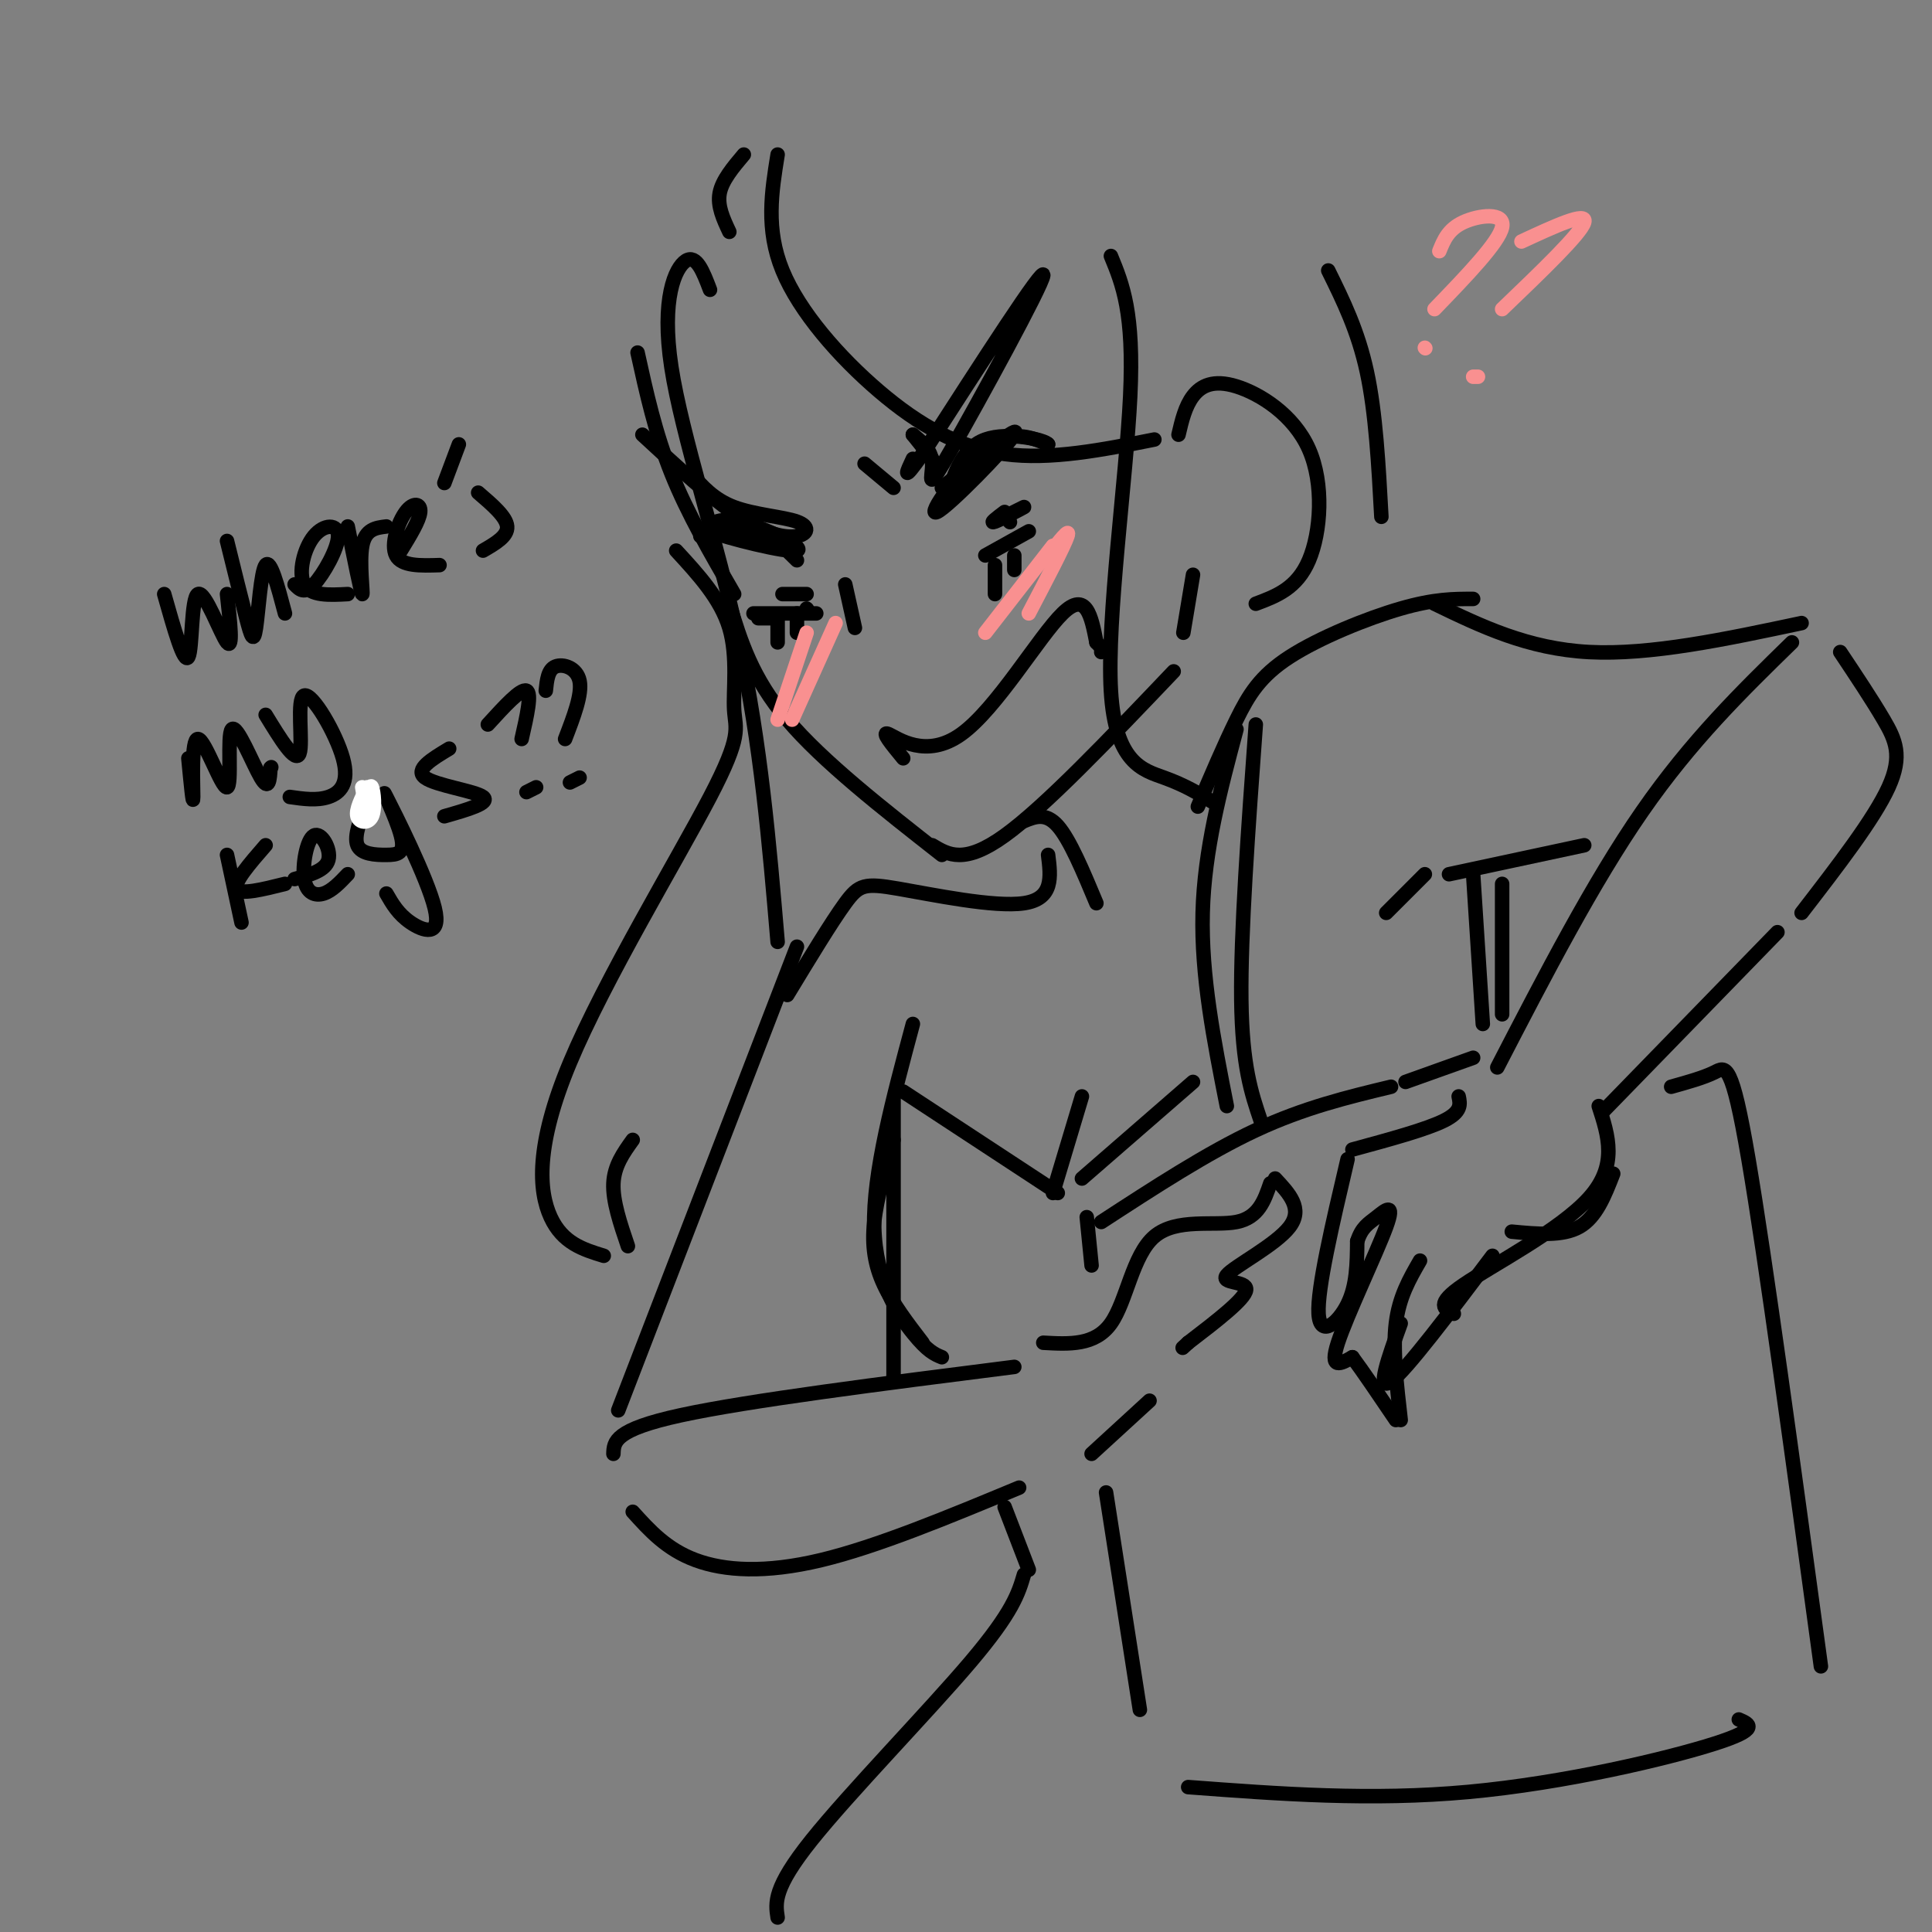 <svg viewBox='0 0 400 400' version='1.1' xmlns='http://www.w3.org/2000/svg' xmlns:xlink='http://www.w3.org/1999/xlink'><rect x="0" y="0" width="400" height="400" fill="#808080" stroke="none"/><g fill='none' stroke='rgb(0,0,0)' stroke-width='3' stroke-linecap='round' stroke-linejoin='round'><path d='M132,73c1.833,8.333 3.667,16.667 7,25c3.333,8.333 8.167,16.667 13,25'/><path d='M151,125c2.333,7.667 4.667,15.333 12,24c7.333,8.667 19.667,18.333 32,28'/><path d='M193,175c3.333,2.000 6.667,4.000 15,-2c8.333,-6.000 21.667,-20.000 35,-34'/><path d='M245,131c0.000,0.000 2.000,-12.000 2,-12'/><path d='M244,90c0.686,-2.930 1.372,-5.860 3,-8c1.628,-2.140 4.199,-3.491 9,-2c4.801,1.491 11.831,5.825 15,13c3.169,7.175 2.477,17.193 0,23c-2.477,5.807 -6.738,7.404 -11,9'/><path d='M189,90c0.000,0.000 4.000,5.000 4,5'/><path d='M189,90c1.952,1.583 3.905,3.167 4,6c0.095,2.833 -1.667,6.917 4,-3c5.667,-9.917 18.762,-33.833 19,-36c0.238,-2.167 -12.381,17.417 -25,37'/><path d='M191,94c-4.500,6.333 -3.250,3.667 -2,1'/><path d='M133,90c7.183,6.654 14.367,13.308 20,17c5.633,3.692 9.716,4.423 12,4c2.284,-0.423 2.769,-1.998 0,-3c-2.769,-1.002 -8.791,-1.429 -13,-3c-4.209,-1.571 -6.604,-4.285 -9,-7'/><path d='M179,96c0.000,0.000 6.000,5.000 6,5'/><path d='M195,101c8.369,-6.839 16.738,-13.679 15,-11c-1.738,2.679 -13.583,14.875 -16,16c-2.417,1.125 4.595,-8.821 10,-13c5.405,-4.179 9.202,-2.589 13,-1'/><path d='M217,92c-0.511,-0.911 -8.289,-2.689 -13,-1c-4.711,1.689 -6.356,6.844 -8,12'/><path d='M145,111c1.429,-2.065 2.857,-4.131 8,-3c5.143,1.131 14.000,5.458 12,6c-2.000,0.542 -14.857,-2.702 -18,-4c-3.143,-1.298 3.429,-0.649 10,0'/><path d='M157,110c3.000,1.000 5.500,3.500 8,6'/><path d='M167,126c0.000,0.000 0.100,0.100 0.1,0.1'/><path d='M209,108c0.000,0.000 0.100,0.100 0.1,0.1'/><path d='M157,128c0.000,0.000 4.000,0.000 4,0'/><path d='M204,115c0.000,0.000 9.000,-5.000 9,-5'/><path d='M156,127c0.000,0.000 13.000,0.000 13,0'/><path d='M162,123c0.000,0.000 5.000,0.000 5,0'/><path d='M206,108c3.244,-1.644 6.489,-3.289 6,-3c-0.489,0.289 -4.711,2.511 -6,3c-1.289,0.489 0.356,-0.756 2,-2'/><path d='M175,121c0.000,0.000 2.000,9.000 2,9'/><path d='M187,157c-2.381,-2.893 -4.762,-5.786 -3,-5c1.762,0.786 7.667,5.250 15,0c7.333,-5.250 16.095,-20.214 21,-25c4.905,-4.786 5.952,0.607 7,6'/><path d='M227,133c1.333,1.333 1.167,1.667 1,2'/><path d='M34,123c2.065,7.321 4.131,14.643 5,13c0.869,-1.643 0.542,-12.250 2,-13c1.458,-0.750 4.702,8.357 6,10c1.298,1.643 0.649,-4.179 0,-10'/><path d='M47,112c1.500,6.089 3.000,12.179 4,16c1.000,3.821 1.500,5.375 2,2c0.500,-3.375 1.000,-11.679 2,-13c1.000,-1.321 2.500,4.339 4,10'/><path d='M61,121c1.003,1.056 2.006,2.112 4,0c1.994,-2.112 4.978,-7.391 5,-10c0.022,-2.609 -2.917,-2.549 -5,0c-2.083,2.549 -3.309,7.585 -2,10c1.309,2.415 5.155,2.207 9,2'/><path d='M72,109c1.378,6.933 2.756,13.867 3,14c0.244,0.133 -0.644,-6.533 0,-10c0.644,-3.467 2.822,-3.733 5,-4'/><path d='M83,114c1.917,-3.125 3.833,-6.250 4,-8c0.167,-1.750 -1.417,-2.125 -3,0c-1.583,2.125 -3.167,6.750 -2,9c1.167,2.250 5.083,2.125 9,2'/><path d='M95,92c0.000,0.000 -3.000,8.000 -3,8'/><path d='M99,102c2.917,2.500 5.833,5.000 6,7c0.167,2.000 -2.417,3.500 -5,5'/><path d='M39,157c0.495,5.163 0.991,10.326 1,8c0.009,-2.326 -0.467,-12.143 1,-12c1.467,0.143 4.878,10.244 6,10c1.122,-0.244 -0.044,-10.835 1,-12c1.044,-1.165 4.298,7.096 6,10c1.702,2.904 1.851,0.452 2,-2'/><path d='M56,159c0.333,-0.333 0.167,-0.167 0,0'/><path d='M55,148c3.099,5.070 6.198,10.140 7,8c0.802,-2.140 -0.692,-11.491 1,-12c1.692,-0.509 6.571,7.825 8,13c1.429,5.175 -0.592,7.193 -3,8c-2.408,0.807 -5.204,0.404 -8,0'/><path d='M47,177c0.000,0.000 3.000,14.000 3,14'/><path d='M55,175c-3.333,3.833 -6.667,7.667 -6,9c0.667,1.333 5.333,0.167 10,-1'/><path d='M61,182c3.214,-0.882 6.427,-1.764 7,-4c0.573,-2.236 -1.496,-5.826 -3,-5c-1.504,0.826 -2.443,6.069 -2,9c0.443,2.931 2.270,3.552 4,3c1.730,-0.552 3.365,-2.276 5,-4'/><path d='M76,166c-1.385,3.569 -2.771,7.137 -2,9c0.771,1.863 3.697,2.019 6,2c2.303,-0.019 3.982,-0.215 3,-4c-0.982,-3.785 -4.624,-11.159 -3,-8c1.624,3.159 8.514,16.850 10,23c1.486,6.150 -2.433,4.757 -5,3c-2.567,-1.757 -3.784,-3.879 -5,-6'/><path d='M93,155c-3.622,2.178 -7.244,4.356 -5,6c2.244,1.644 10.356,2.756 12,4c1.644,1.244 -3.178,2.622 -8,4'/><path d='M101,150c3.417,-3.750 6.833,-7.500 8,-7c1.167,0.500 0.083,5.250 -1,10'/><path d='M111,163c0.000,0.000 -2.000,1.000 -2,1'/><path d='M113,143c0.222,-2.178 0.444,-4.356 2,-5c1.556,-0.644 4.444,0.244 5,3c0.556,2.756 -1.222,7.378 -3,12'/><path d='M120,161c0.000,0.000 -2.000,1.000 -2,1'/><path d='M161,128c0.000,0.000 0.000,5.000 0,5'/><path d='M165,127c0.000,0.000 0.000,4.000 0,4'/><path d='M206,117c0.000,0.000 0.000,6.000 0,6'/><path d='M210,115c0.000,0.000 0.000,3.000 0,3'/><path d='M151,48c-1.250,-2.667 -2.500,-5.333 -2,-8c0.500,-2.667 2.750,-5.333 5,-8'/><path d='M161,32c-1.250,7.720 -2.500,15.440 1,24c3.500,8.560 11.750,17.958 20,25c8.250,7.042 16.500,11.726 26,13c9.500,1.274 20.250,-0.863 31,-3'/><path d='M147,60c-1.405,-3.696 -2.810,-7.393 -5,-6c-2.190,1.393 -5.167,7.875 -3,22c2.167,14.125 9.476,35.893 14,57c4.524,21.107 6.262,41.554 8,62'/><path d='M230,53c2.411,5.863 4.821,11.726 4,29c-0.821,17.274 -4.875,45.958 -4,61c0.875,15.042 6.679,16.440 11,18c4.321,1.560 7.161,3.280 10,5'/><path d='M212,170c2.250,-0.917 4.500,-1.833 7,1c2.500,2.833 5.250,9.417 8,16'/><path d='M217,177c0.571,4.542 1.143,9.083 -5,10c-6.143,0.917 -19.000,-1.792 -26,-3c-7.000,-1.208 -8.143,-0.917 -11,3c-2.857,3.917 -7.429,11.458 -12,19'/><path d='M248,167c2.732,-6.423 5.464,-12.845 8,-18c2.536,-5.155 4.875,-9.042 11,-13c6.125,-3.958 16.036,-7.988 23,-10c6.964,-2.012 10.982,-2.006 15,-2'/><path d='M297,125c9.667,4.667 19.333,9.333 32,10c12.667,0.667 28.333,-2.667 44,-6'/><path d='M371,133c-10.417,10.167 -20.833,20.333 -31,35c-10.167,14.667 -20.083,33.833 -30,53'/><path d='M302,227c0.333,1.583 0.667,3.167 -3,5c-3.667,1.833 -11.333,3.917 -19,6'/><path d='M279,240c-3.156,13.444 -6.311,26.889 -6,32c0.311,5.111 4.089,1.889 6,-2c1.911,-3.889 1.956,-8.444 2,-13'/><path d='M281,257c0.925,-2.892 2.238,-3.620 4,-5c1.762,-1.380 3.974,-3.410 2,2c-1.974,5.410 -8.136,18.260 -10,24c-1.864,5.740 0.568,4.370 3,3'/><path d='M280,281c2.000,2.667 5.500,7.833 9,13'/><path d='M290,294c-0.833,-7.250 -1.667,-14.500 -1,-20c0.667,-5.500 2.833,-9.250 5,-13'/><path d='M290,274c-2.583,7.167 -5.167,14.333 -2,12c3.167,-2.333 12.083,-14.167 21,-26'/><path d='M313,255c5.250,0.500 10.500,1.000 14,-1c3.500,-2.000 5.250,-6.500 7,-11'/><path d='M301,272c-2.000,-0.956 -4.000,-1.911 2,-6c6.000,-4.089 20.000,-11.311 26,-18c6.000,-6.689 4.000,-12.844 2,-19'/><path d='M332,230c0.000,0.000 36.000,-37.000 36,-37'/><path d='M373,189c7.511,-9.733 15.022,-19.467 18,-26c2.978,-6.533 1.422,-9.867 -1,-14c-2.422,-4.133 -5.711,-9.067 -9,-14'/><path d='M165,196c0.000,0.000 -37.000,96.000 -37,96'/><path d='M127,301c0.083,-2.500 0.167,-5.000 14,-8c13.833,-3.000 41.417,-6.500 69,-10'/><path d='M216,278c5.363,0.304 10.726,0.607 14,-4c3.274,-4.607 4.458,-14.125 9,-18c4.542,-3.875 12.440,-2.107 17,-3c4.560,-0.893 5.780,-4.446 7,-8'/><path d='M264,244c2.929,3.119 5.857,6.238 3,10c-2.857,3.762 -11.500,8.167 -13,10c-1.500,1.833 4.143,1.095 4,3c-0.143,1.905 -6.071,6.452 -12,11'/><path d='M246,278c-2.000,1.833 -1.000,0.917 0,0'/><path d='M238,290c0.000,0.000 -12.000,11.000 -12,11'/><path d='M211,308c-14.711,6.111 -29.422,12.222 -41,15c-11.578,2.778 -20.022,2.222 -26,0c-5.978,-2.222 -9.489,-6.111 -13,-10'/><path d='M185,228c0.000,0.000 0.000,58.000 0,58'/><path d='M256,151c-3.333,12.500 -6.667,25.000 -7,38c-0.333,13.000 2.333,26.500 5,40'/><path d='M260,150c-1.583,21.667 -3.167,43.333 -3,57c0.167,13.667 2.083,19.333 4,25'/><path d='M287,189c0.000,0.000 8.000,-8.000 8,-8'/><path d='M300,181c0.000,0.000 28.000,-6.000 28,-6'/><path d='M305,181c0.000,0.000 2.000,31.000 2,31'/><path d='M311,183c0.000,0.000 0.000,27.000 0,27'/><path d='M228,253c11.000,-7.167 22.000,-14.333 32,-19c10.000,-4.667 19.000,-6.833 28,-9'/><path d='M225,252c0.000,0.000 1.000,10.000 1,10'/><path d='M291,224c0.000,0.000 14.000,-5.000 14,-5'/><path d='M346,225c3.356,-0.933 6.711,-1.867 9,-3c2.289,-1.133 3.511,-2.467 7,18c3.489,20.467 9.244,62.733 15,105'/><path d='M229,309c0.000,0.000 7.000,45.000 7,45'/><path d='M246,370c18.933,1.422 37.867,2.844 58,1c20.133,-1.844 41.467,-6.956 51,-10c9.533,-3.044 7.267,-4.022 5,-5'/><path d='M189,212c-4.133,15.400 -8.267,30.800 -8,42c0.267,11.200 4.933,18.200 8,22c3.067,3.800 4.533,4.400 6,5'/><path d='M185,236c-1.733,6.000 -3.467,12.000 -4,17c-0.533,5.000 0.133,9.000 2,13c1.867,4.000 4.933,8.000 8,12'/><path d='M187,226c0.000,0.000 32.000,21.000 32,21'/><path d='M224,244c0.000,0.000 23.000,-20.000 23,-20'/><path d='M218,247c0.000,0.000 6.000,-20.000 6,-20'/><path d='M275,56c3.083,6.250 6.167,12.500 8,21c1.833,8.500 2.417,19.250 3,30'/><path d='M140,114c4.606,5.002 9.213,10.003 11,16c1.787,5.997 0.755,12.988 1,17c0.245,4.012 1.767,5.044 -5,18c-6.767,12.956 -21.822,37.834 -29,55c-7.178,17.166 -6.479,26.619 -4,32c2.479,5.381 6.740,6.691 11,8'/><path d='M130,258c-1.583,-4.667 -3.167,-9.333 -3,-13c0.167,-3.667 2.083,-6.333 4,-9'/><path d='M208,312c0.000,0.000 5.000,13.000 5,13'/><path d='M212,326c-1.133,3.844 -2.267,7.689 -11,18c-8.733,10.311 -25.067,27.089 -33,37c-7.933,9.911 -7.467,12.956 -7,16'/></g>
<g fill='none' stroke='rgb(255,255,255)' stroke-width='3' stroke-linecap='round' stroke-linejoin='round'><path d='M75,163c0.000,0.000 1.000,6.000 1,6'/><path d='M76,163c-1.179,2.339 -2.357,4.679 -2,6c0.357,1.321 2.250,1.625 3,0c0.750,-1.625 0.357,-5.179 0,-6c-0.357,-0.821 -0.679,1.089 -1,3'/></g>
<g fill='none' stroke='rgb(249,144,144)' stroke-width='3' stroke-linecap='round' stroke-linejoin='round'><path d='M167,131c0.000,0.000 -6.000,18.000 -6,18'/><path d='M173,129c0.000,0.000 -9.000,20.000 -9,20'/><path d='M218,113c0.000,0.000 -14.000,18.000 -14,18'/><path d='M217,115c2.333,-3.000 4.667,-6.000 4,-4c-0.667,2.000 -4.333,9.000 -8,16'/><path d='M298,52c0.911,-2.267 1.822,-4.533 5,-6c3.178,-1.467 8.622,-2.133 8,1c-0.622,3.133 -7.311,10.067 -14,17'/><path d='M295,72c0.000,0.000 0.100,0.100 0.1,0.1'/><path d='M315,50c6.833,-3.167 13.667,-6.333 13,-4c-0.667,2.333 -8.833,10.167 -17,18'/><path d='M306,78c0.000,0.000 -1.000,0.000 -1,0'/></g>
</svg>